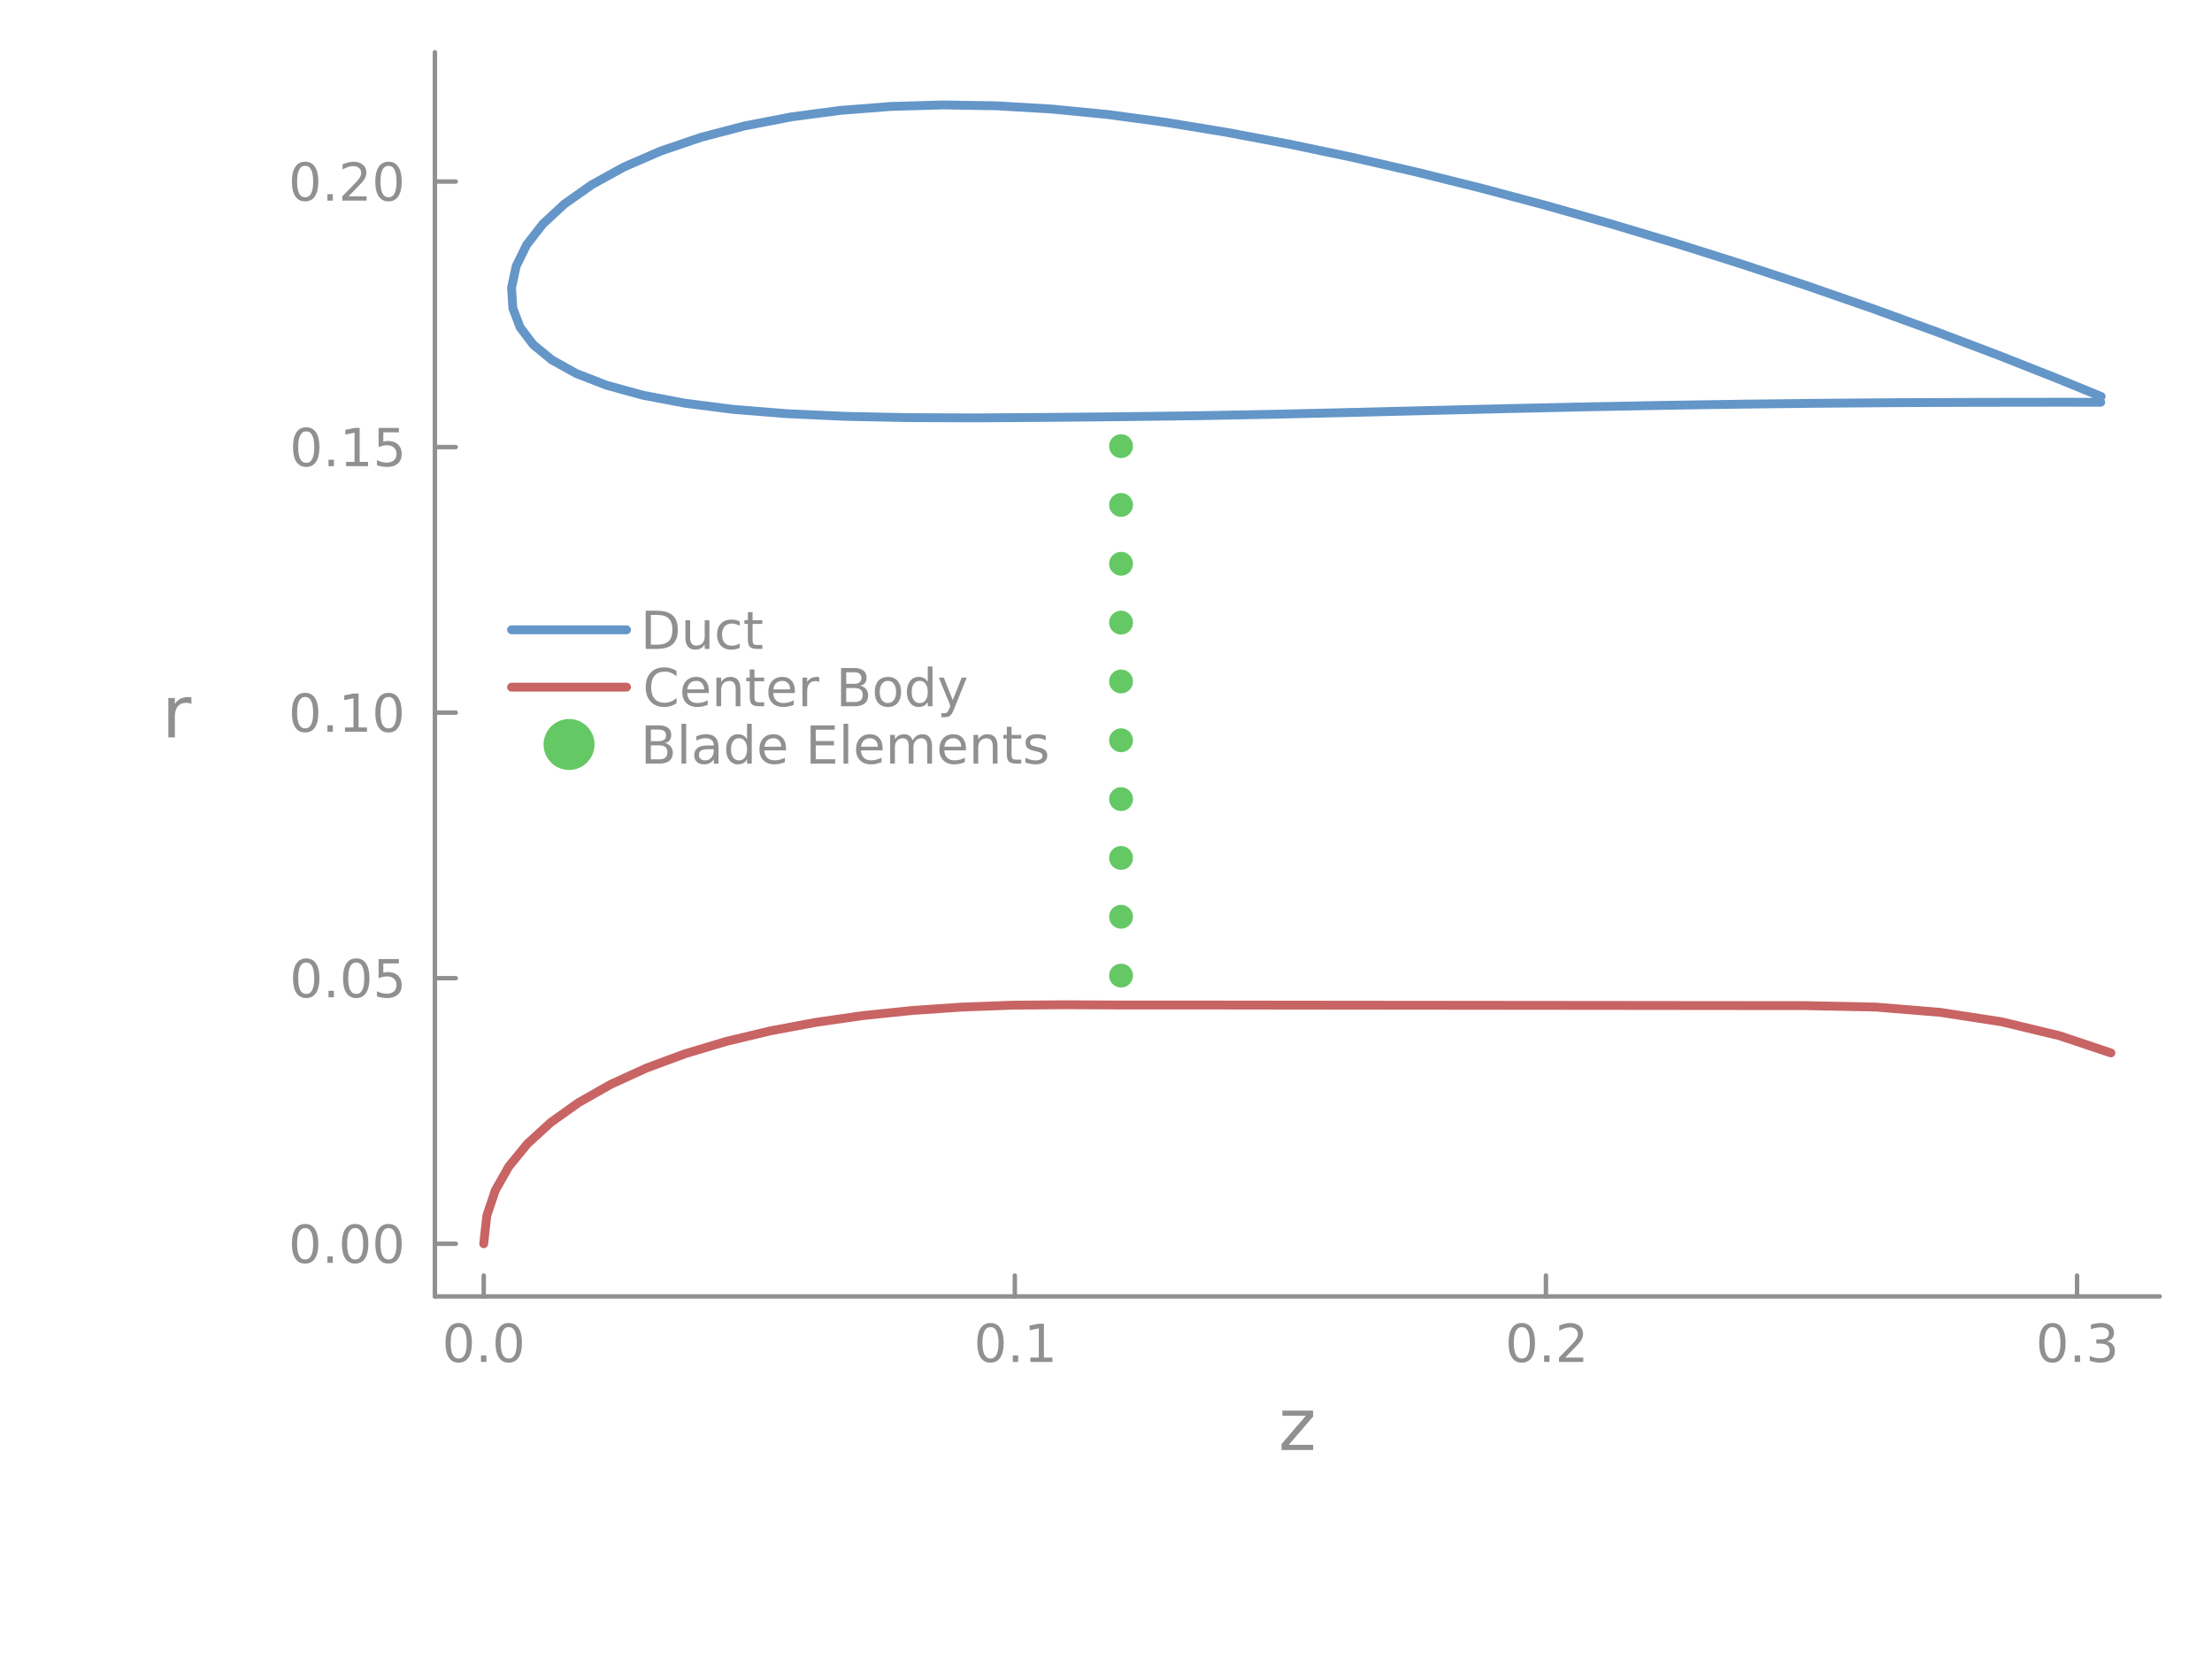 <?xml version="1.0" encoding="utf-8"?>
<svg xmlns="http://www.w3.org/2000/svg" xmlns:xlink="http://www.w3.org/1999/xlink" width="500" height="375" viewBox="0 0 2000 1500">
<defs>
  <clipPath id="clip910">
    <rect x="0" y="0" width="2000" height="1500"/>
  </clipPath>
</defs>
<defs>
  <clipPath id="clip911">
    <rect x="393" y="47" width="1561" height="1126"/>
  </clipPath>
</defs>
<polyline clip-path="url(#clip910)" style="stroke:#8f9191; stroke-linecap:round; stroke-linejoin:round; stroke-width:4; stroke-opacity:1; fill:none" points="393.214,1172.19 1952.76,1172.19 "/>
<polyline clip-path="url(#clip910)" style="stroke:#8f9191; stroke-linecap:round; stroke-linejoin:round; stroke-width:4; stroke-opacity:1; fill:none" points="437.352,1172.19 437.352,1153.29 "/>
<polyline clip-path="url(#clip910)" style="stroke:#8f9191; stroke-linecap:round; stroke-linejoin:round; stroke-width:4; stroke-opacity:1; fill:none" points="917.563,1172.19 917.563,1153.29 "/>
<polyline clip-path="url(#clip910)" style="stroke:#8f9191; stroke-linecap:round; stroke-linejoin:round; stroke-width:4; stroke-opacity:1; fill:none" points="1397.77,1172.19 1397.77,1153.29 "/>
<polyline clip-path="url(#clip910)" style="stroke:#8f9191; stroke-linecap:round; stroke-linejoin:round; stroke-width:4; stroke-opacity:1; fill:none" points="1877.99,1172.19 1877.99,1153.29 "/>
<path clip-path="url(#clip910)" d="M414.737 1199.91 Q411.126 1199.91 409.297 1203.47 Q407.491 1207.01 407.491 1214.14 Q407.491 1221.25 409.297 1224.81 Q411.126 1228.36 414.737 1228.36 Q418.371 1228.36 420.176 1224.81 Q422.005 1221.25 422.005 1214.14 Q422.005 1207.01 420.176 1203.47 Q418.371 1199.91 414.737 1199.91 M414.737 1196.2 Q420.547 1196.2 423.602 1200.81 Q426.681 1205.39 426.681 1214.14 Q426.681 1222.87 423.602 1227.48 Q420.547 1232.06 414.737 1232.06 Q408.927 1232.06 405.848 1227.48 Q402.792 1222.87 402.792 1214.14 Q402.792 1205.39 405.848 1200.81 Q408.927 1196.2 414.737 1196.2 Z" fill="#8f9191" fill-rule="nonzero" fill-opacity="1" /><path clip-path="url(#clip910)" d="M434.899 1225.51 L439.783 1225.51 L439.783 1231.39 L434.899 1231.39 L434.899 1225.51 Z" fill="#8f9191" fill-rule="nonzero" fill-opacity="1" /><path clip-path="url(#clip910)" d="M459.968 1199.91 Q456.357 1199.91 454.528 1203.47 Q452.723 1207.01 452.723 1214.14 Q452.723 1221.25 454.528 1224.81 Q456.357 1228.36 459.968 1228.36 Q463.602 1228.36 465.408 1224.81 Q467.236 1221.25 467.236 1214.14 Q467.236 1207.01 465.408 1203.47 Q463.602 1199.91 459.968 1199.91 M459.968 1196.2 Q465.778 1196.2 468.834 1200.81 Q471.912 1205.39 471.912 1214.14 Q471.912 1222.87 468.834 1227.48 Q465.778 1232.06 459.968 1232.06 Q454.158 1232.06 451.079 1227.48 Q448.024 1222.87 448.024 1214.14 Q448.024 1205.39 451.079 1200.81 Q454.158 1196.2 459.968 1196.2 Z" fill="#8f9191" fill-rule="nonzero" fill-opacity="1" /><path clip-path="url(#clip910)" d="M895.561 1199.91 Q891.95 1199.91 890.121 1203.47 Q888.316 1207.01 888.316 1214.14 Q888.316 1221.25 890.121 1224.81 Q891.95 1228.36 895.561 1228.36 Q899.195 1228.36 901.001 1224.81 Q902.83 1221.25 902.83 1214.14 Q902.83 1207.01 901.001 1203.47 Q899.195 1199.91 895.561 1199.91 M895.561 1196.2 Q901.371 1196.2 904.427 1200.81 Q907.505 1205.39 907.505 1214.14 Q907.505 1222.87 904.427 1227.48 Q901.371 1232.06 895.561 1232.06 Q889.751 1232.06 886.672 1227.48 Q883.617 1222.87 883.617 1214.14 Q883.617 1205.39 886.672 1200.81 Q889.751 1196.2 895.561 1196.2 Z" fill="#8f9191" fill-rule="nonzero" fill-opacity="1" /><path clip-path="url(#clip910)" d="M915.723 1225.51 L920.607 1225.51 L920.607 1231.39 L915.723 1231.39 L915.723 1225.51 Z" fill="#8f9191" fill-rule="nonzero" fill-opacity="1" /><path clip-path="url(#clip910)" d="M931.603 1227.45 L939.241 1227.45 L939.241 1201.09 L930.931 1202.75 L930.931 1198.49 L939.195 1196.83 L943.871 1196.83 L943.871 1227.45 L951.51 1227.45 L951.51 1231.39 L931.603 1231.39 L931.603 1227.45 Z" fill="#8f9191" fill-rule="nonzero" fill-opacity="1" /><path clip-path="url(#clip910)" d="M1375.96 1199.91 Q1372.35 1199.91 1370.52 1203.47 Q1368.71 1207.01 1368.71 1214.14 Q1368.71 1221.25 1370.52 1224.81 Q1372.35 1228.36 1375.96 1228.36 Q1379.59 1228.36 1381.4 1224.81 Q1383.23 1221.25 1383.23 1214.14 Q1383.23 1207.01 1381.4 1203.47 Q1379.59 1199.91 1375.96 1199.91 M1375.96 1196.2 Q1381.77 1196.2 1384.82 1200.81 Q1387.9 1205.39 1387.9 1214.14 Q1387.9 1222.87 1384.82 1227.48 Q1381.77 1232.06 1375.96 1232.06 Q1370.15 1232.06 1367.07 1227.48 Q1364.01 1222.87 1364.01 1214.14 Q1364.01 1205.39 1367.07 1200.81 Q1370.15 1196.2 1375.96 1196.2 Z" fill="#8f9191" fill-rule="nonzero" fill-opacity="1" /><path clip-path="url(#clip910)" d="M1396.12 1225.51 L1401 1225.51 L1401 1231.39 L1396.12 1231.39 L1396.12 1225.51 Z" fill="#8f9191" fill-rule="nonzero" fill-opacity="1" /><path clip-path="url(#clip910)" d="M1415.22 1227.45 L1431.54 1227.45 L1431.54 1231.39 L1409.59 1231.39 L1409.59 1227.45 Q1412.25 1224.7 1416.84 1220.07 Q1421.44 1215.42 1422.62 1214.07 Q1424.87 1211.55 1425.75 1209.81 Q1426.65 1208.05 1426.65 1206.36 Q1426.65 1203.61 1424.71 1201.87 Q1422.79 1200.14 1419.68 1200.14 Q1417.48 1200.14 1415.03 1200.9 Q1412.6 1201.67 1409.82 1203.22 L1409.82 1198.49 Q1412.65 1197.36 1415.1 1196.78 Q1417.55 1196.2 1419.59 1196.2 Q1424.96 1196.2 1428.16 1198.89 Q1431.35 1201.57 1431.35 1206.06 Q1431.35 1208.19 1430.54 1210.11 Q1429.75 1212.01 1427.65 1214.61 Q1427.07 1215.28 1423.97 1218.49 Q1420.86 1221.69 1415.22 1227.45 Z" fill="#8f9191" fill-rule="nonzero" fill-opacity="1" /><path clip-path="url(#clip910)" d="M1855.69 1199.91 Q1852.08 1199.91 1850.25 1203.47 Q1848.45 1207.01 1848.45 1214.14 Q1848.45 1221.25 1850.25 1224.81 Q1852.08 1228.36 1855.69 1228.36 Q1859.33 1228.36 1861.13 1224.81 Q1862.96 1221.25 1862.96 1214.14 Q1862.96 1207.01 1861.13 1203.47 Q1859.33 1199.91 1855.69 1199.91 M1855.69 1196.2 Q1861.5 1196.2 1864.56 1200.81 Q1867.64 1205.39 1867.64 1214.14 Q1867.64 1222.87 1864.56 1227.48 Q1861.5 1232.06 1855.69 1232.06 Q1849.88 1232.06 1846.8 1227.48 Q1843.75 1222.87 1843.75 1214.14 Q1843.75 1205.39 1846.8 1200.81 Q1849.88 1196.2 1855.69 1196.2 Z" fill="#8f9191" fill-rule="nonzero" fill-opacity="1" /><path clip-path="url(#clip910)" d="M1875.86 1225.51 L1880.74 1225.51 L1880.74 1231.39 L1875.86 1231.39 L1875.86 1225.51 Z" fill="#8f9191" fill-rule="nonzero" fill-opacity="1" /><path clip-path="url(#clip910)" d="M1905.09 1212.75 Q1908.45 1213.47 1910.32 1215.74 Q1912.22 1218.01 1912.22 1221.34 Q1912.22 1226.46 1908.7 1229.26 Q1905.18 1232.06 1898.7 1232.06 Q1896.53 1232.06 1894.21 1231.62 Q1891.92 1231.2 1889.47 1230.35 L1889.47 1225.83 Q1891.41 1226.97 1893.73 1227.54 Q1896.04 1228.12 1898.56 1228.12 Q1902.96 1228.12 1905.25 1226.39 Q1907.57 1224.65 1907.57 1221.34 Q1907.57 1218.29 1905.42 1216.57 Q1903.29 1214.84 1899.47 1214.84 L1895.44 1214.84 L1895.44 1210.99 L1899.65 1210.99 Q1903.1 1210.99 1904.93 1209.63 Q1906.76 1208.24 1906.76 1205.65 Q1906.76 1202.98 1904.86 1201.57 Q1902.99 1200.14 1899.47 1200.14 Q1897.55 1200.14 1895.35 1200.55 Q1893.15 1200.97 1890.51 1201.85 L1890.51 1197.68 Q1893.17 1196.94 1895.49 1196.57 Q1897.82 1196.2 1899.88 1196.2 Q1905.21 1196.2 1908.31 1198.63 Q1911.41 1201.04 1911.41 1205.16 Q1911.41 1208.03 1909.77 1210.02 Q1908.12 1211.99 1905.09 1212.75 Z" fill="#8f9191" fill-rule="nonzero" fill-opacity="1" /><path clip-path="url(#clip910)" d="M1159.47 1275.4 L1187.29 1275.4 L1187.29 1280.75 L1165.27 1306.37 L1187.29 1306.37 L1187.29 1311.05 L1158.68 1311.05 L1158.68 1305.7 L1180.7 1280.08 L1159.47 1280.08 L1159.47 1275.4 Z" fill="#8f9191" fill-rule="nonzero" fill-opacity="1" /><polyline clip-path="url(#clip910)" style="stroke:#8f9191; stroke-linecap:round; stroke-linejoin:round; stroke-width:4; stroke-opacity:1; fill:none" points="393.214,1172.19 393.214,47.244 "/>
<polyline clip-path="url(#clip910)" style="stroke:#8f9191; stroke-linecap:round; stroke-linejoin:round; stroke-width:4; stroke-opacity:1; fill:none" points="393.214,1124.55 412.112,1124.55 "/>
<polyline clip-path="url(#clip910)" style="stroke:#8f9191; stroke-linecap:round; stroke-linejoin:round; stroke-width:4; stroke-opacity:1; fill:none" points="393.214,884.447 412.112,884.447 "/>
<polyline clip-path="url(#clip910)" style="stroke:#8f9191; stroke-linecap:round; stroke-linejoin:round; stroke-width:4; stroke-opacity:1; fill:none" points="393.214,644.341 412.112,644.341 "/>
<polyline clip-path="url(#clip910)" style="stroke:#8f9191; stroke-linecap:round; stroke-linejoin:round; stroke-width:4; stroke-opacity:1; fill:none" points="393.214,404.236 412.112,404.236 "/>
<polyline clip-path="url(#clip910)" style="stroke:#8f9191; stroke-linecap:round; stroke-linejoin:round; stroke-width:4; stroke-opacity:1; fill:none" points="393.214,164.13 412.112,164.13 "/>
<path clip-path="url(#clip910)" d="M275.877 1110.35 Q272.266 1110.35 270.437 1113.92 Q268.631 1117.46 268.631 1124.59 Q268.631 1131.69 270.437 1135.26 Q272.266 1138.8 275.877 1138.8 Q279.511 1138.8 281.317 1135.26 Q283.145 1131.69 283.145 1124.59 Q283.145 1117.46 281.317 1113.92 Q279.511 1110.35 275.877 1110.35 M275.877 1106.65 Q281.687 1106.65 284.743 1111.25 Q287.821 1115.84 287.821 1124.59 Q287.821 1133.31 284.743 1137.92 Q281.687 1142.5 275.877 1142.5 Q270.067 1142.5 266.988 1137.92 Q263.932 1133.31 263.932 1124.59 Q263.932 1115.84 266.988 1111.25 Q270.067 1106.65 275.877 1106.65 Z" fill="#8f9191" fill-rule="nonzero" fill-opacity="1" /><path clip-path="url(#clip910)" d="M296.039 1135.95 L300.923 1135.95 L300.923 1141.83 L296.039 1141.83 L296.039 1135.95 Z" fill="#8f9191" fill-rule="nonzero" fill-opacity="1" /><path clip-path="url(#clip910)" d="M321.108 1110.35 Q317.497 1110.35 315.668 1113.92 Q313.863 1117.46 313.863 1124.59 Q313.863 1131.69 315.668 1135.26 Q317.497 1138.8 321.108 1138.8 Q324.742 1138.8 326.548 1135.26 Q328.377 1131.69 328.377 1124.59 Q328.377 1117.46 326.548 1113.92 Q324.742 1110.35 321.108 1110.35 M321.108 1106.65 Q326.918 1106.65 329.974 1111.25 Q333.052 1115.84 333.052 1124.59 Q333.052 1133.31 329.974 1137.92 Q326.918 1142.5 321.108 1142.5 Q315.298 1142.5 312.219 1137.92 Q309.164 1133.31 309.164 1124.59 Q309.164 1115.84 312.219 1111.25 Q315.298 1106.65 321.108 1106.65 Z" fill="#8f9191" fill-rule="nonzero" fill-opacity="1" /><path clip-path="url(#clip910)" d="M351.27 1110.35 Q347.659 1110.35 345.83 1113.92 Q344.025 1117.46 344.025 1124.59 Q344.025 1131.69 345.83 1135.26 Q347.659 1138.8 351.27 1138.8 Q354.904 1138.8 356.71 1135.26 Q358.538 1131.69 358.538 1124.59 Q358.538 1117.46 356.71 1113.92 Q354.904 1110.35 351.27 1110.35 M351.27 1106.65 Q357.08 1106.65 360.136 1111.25 Q363.214 1115.84 363.214 1124.59 Q363.214 1133.31 360.136 1137.92 Q357.08 1142.5 351.27 1142.5 Q345.46 1142.5 342.381 1137.92 Q339.326 1133.31 339.326 1124.59 Q339.326 1115.84 342.381 1111.25 Q345.46 1106.65 351.27 1106.65 Z" fill="#8f9191" fill-rule="nonzero" fill-opacity="1" /><path clip-path="url(#clip910)" d="M276.872 870.246 Q273.261 870.246 271.432 873.81 Q269.627 877.352 269.627 884.482 Q269.627 891.588 271.432 895.153 Q273.261 898.695 276.872 898.695 Q280.506 898.695 282.312 895.153 Q284.141 891.588 284.141 884.482 Q284.141 877.352 282.312 873.81 Q280.506 870.246 276.872 870.246 M276.872 866.542 Q282.682 866.542 285.738 871.148 Q288.817 875.732 288.817 884.482 Q288.817 893.208 285.738 897.815 Q282.682 902.398 276.872 902.398 Q271.062 902.398 267.983 897.815 Q264.928 893.208 264.928 884.482 Q264.928 875.732 267.983 871.148 Q271.062 866.542 276.872 866.542 Z" fill="#8f9191" fill-rule="nonzero" fill-opacity="1" /><path clip-path="url(#clip910)" d="M297.034 895.847 L301.918 895.847 L301.918 901.727 L297.034 901.727 L297.034 895.847 Z" fill="#8f9191" fill-rule="nonzero" fill-opacity="1" /><path clip-path="url(#clip910)" d="M322.103 870.246 Q318.492 870.246 316.664 873.81 Q314.858 877.352 314.858 884.482 Q314.858 891.588 316.664 895.153 Q318.492 898.695 322.103 898.695 Q325.738 898.695 327.543 895.153 Q329.372 891.588 329.372 884.482 Q329.372 877.352 327.543 873.81 Q325.738 870.246 322.103 870.246 M322.103 866.542 Q327.914 866.542 330.969 871.148 Q334.048 875.732 334.048 884.482 Q334.048 893.208 330.969 897.815 Q327.914 902.398 322.103 902.398 Q316.293 902.398 313.215 897.815 Q310.159 893.208 310.159 884.482 Q310.159 875.732 313.215 871.148 Q316.293 866.542 322.103 866.542 Z" fill="#8f9191" fill-rule="nonzero" fill-opacity="1" /><path clip-path="url(#clip910)" d="M342.312 867.167 L360.668 867.167 L360.668 871.102 L346.594 871.102 L346.594 879.574 Q347.613 879.227 348.631 879.065 Q349.65 878.88 350.668 878.88 Q356.455 878.88 359.835 882.051 Q363.214 885.222 363.214 890.639 Q363.214 896.218 359.742 899.32 Q356.27 902.398 349.95 902.398 Q347.775 902.398 345.506 902.028 Q343.261 901.657 340.853 900.917 L340.853 896.218 Q342.937 897.352 345.159 897.908 Q347.381 898.463 349.858 898.463 Q353.863 898.463 356.2 896.357 Q358.538 894.25 358.538 890.639 Q358.538 887.028 356.2 884.921 Q353.863 882.815 349.858 882.815 Q347.983 882.815 346.108 883.232 Q344.256 883.648 342.312 884.528 L342.312 867.167 Z" fill="#8f9191" fill-rule="nonzero" fill-opacity="1" /><path clip-path="url(#clip910)" d="M275.877 630.14 Q272.266 630.14 270.437 633.705 Q268.631 637.247 268.631 644.376 Q268.631 651.483 270.437 655.047 Q272.266 658.589 275.877 658.589 Q279.511 658.589 281.317 655.047 Q283.145 651.483 283.145 644.376 Q283.145 637.247 281.317 633.705 Q279.511 630.14 275.877 630.14 M275.877 626.436 Q281.687 626.436 284.743 631.043 Q287.821 635.626 287.821 644.376 Q287.821 653.103 284.743 657.709 Q281.687 662.293 275.877 662.293 Q270.067 662.293 266.988 657.709 Q263.932 653.103 263.932 644.376 Q263.932 635.626 266.988 631.043 Q270.067 626.436 275.877 626.436 Z" fill="#8f9191" fill-rule="nonzero" fill-opacity="1" /><path clip-path="url(#clip910)" d="M296.039 655.742 L300.923 655.742 L300.923 661.621 L296.039 661.621 L296.039 655.742 Z" fill="#8f9191" fill-rule="nonzero" fill-opacity="1" /><path clip-path="url(#clip910)" d="M311.918 657.686 L319.557 657.686 L319.557 631.321 L311.247 632.987 L311.247 628.728 L319.511 627.061 L324.187 627.061 L324.187 657.686 L331.826 657.686 L331.826 661.621 L311.918 661.621 L311.918 657.686 Z" fill="#8f9191" fill-rule="nonzero" fill-opacity="1" /><path clip-path="url(#clip910)" d="M351.27 630.14 Q347.659 630.14 345.83 633.705 Q344.025 637.247 344.025 644.376 Q344.025 651.483 345.83 655.047 Q347.659 658.589 351.27 658.589 Q354.904 658.589 356.71 655.047 Q358.538 651.483 358.538 644.376 Q358.538 637.247 356.71 633.705 Q354.904 630.14 351.27 630.14 M351.27 626.436 Q357.08 626.436 360.136 631.043 Q363.214 635.626 363.214 644.376 Q363.214 653.103 360.136 657.709 Q357.08 662.293 351.27 662.293 Q345.46 662.293 342.381 657.709 Q339.326 653.103 339.326 644.376 Q339.326 635.626 342.381 631.043 Q345.46 626.436 351.27 626.436 Z" fill="#8f9191" fill-rule="nonzero" fill-opacity="1" /><path clip-path="url(#clip910)" d="M276.872 390.035 Q273.261 390.035 271.432 393.599 Q269.627 397.141 269.627 404.271 Q269.627 411.377 271.432 414.942 Q273.261 418.484 276.872 418.484 Q280.506 418.484 282.312 414.942 Q284.141 411.377 284.141 404.271 Q284.141 397.141 282.312 393.599 Q280.506 390.035 276.872 390.035 M276.872 386.331 Q282.682 386.331 285.738 390.937 Q288.817 395.521 288.817 404.271 Q288.817 412.997 285.738 417.604 Q282.682 422.187 276.872 422.187 Q271.062 422.187 267.983 417.604 Q264.928 412.997 264.928 404.271 Q264.928 395.521 267.983 390.937 Q271.062 386.331 276.872 386.331 Z" fill="#8f9191" fill-rule="nonzero" fill-opacity="1" /><path clip-path="url(#clip910)" d="M297.034 415.636 L301.918 415.636 L301.918 421.516 L297.034 421.516 L297.034 415.636 Z" fill="#8f9191" fill-rule="nonzero" fill-opacity="1" /><path clip-path="url(#clip910)" d="M312.914 417.581 L320.553 417.581 L320.553 391.215 L312.242 392.882 L312.242 388.623 L320.506 386.956 L325.182 386.956 L325.182 417.581 L332.821 417.581 L332.821 421.516 L312.914 421.516 L312.914 417.581 Z" fill="#8f9191" fill-rule="nonzero" fill-opacity="1" /><path clip-path="url(#clip910)" d="M342.312 386.956 L360.668 386.956 L360.668 390.891 L346.594 390.891 L346.594 399.363 Q347.613 399.016 348.631 398.854 Q349.65 398.669 350.668 398.669 Q356.455 398.669 359.835 401.84 Q363.214 405.011 363.214 410.428 Q363.214 416.007 359.742 419.109 Q356.27 422.187 349.95 422.187 Q347.775 422.187 345.506 421.817 Q343.261 421.446 340.853 420.706 L340.853 416.007 Q342.937 417.141 345.159 417.697 Q347.381 418.252 349.858 418.252 Q353.863 418.252 356.2 416.146 Q358.538 414.039 358.538 410.428 Q358.538 406.817 356.2 404.71 Q353.863 402.604 349.858 402.604 Q347.983 402.604 346.108 403.021 Q344.256 403.437 342.312 404.317 L342.312 386.956 Z" fill="#8f9191" fill-rule="nonzero" fill-opacity="1" /><path clip-path="url(#clip910)" d="M275.877 149.929 Q272.266 149.929 270.437 153.494 Q268.631 157.036 268.631 164.165 Q268.631 171.272 270.437 174.836 Q272.266 178.378 275.877 178.378 Q279.511 178.378 281.317 174.836 Q283.145 171.272 283.145 164.165 Q283.145 157.036 281.317 153.494 Q279.511 149.929 275.877 149.929 M275.877 146.225 Q281.687 146.225 284.743 150.832 Q287.821 155.415 287.821 164.165 Q287.821 172.892 284.743 177.498 Q281.687 182.082 275.877 182.082 Q270.067 182.082 266.988 177.498 Q263.932 172.892 263.932 164.165 Q263.932 155.415 266.988 150.832 Q270.067 146.225 275.877 146.225 Z" fill="#8f9191" fill-rule="nonzero" fill-opacity="1" /><path clip-path="url(#clip910)" d="M296.039 175.531 L300.923 175.531 L300.923 181.41 L296.039 181.41 L296.039 175.531 Z" fill="#8f9191" fill-rule="nonzero" fill-opacity="1" /><path clip-path="url(#clip910)" d="M315.136 177.475 L331.455 177.475 L331.455 181.41 L309.511 181.41 L309.511 177.475 Q312.173 174.721 316.756 170.091 Q321.363 165.438 322.543 164.096 Q324.789 161.573 325.668 159.836 Q326.571 158.077 326.571 156.387 Q326.571 153.633 324.627 151.897 Q322.705 150.161 319.603 150.161 Q317.404 150.161 314.951 150.924 Q312.52 151.688 309.742 153.239 L309.742 148.517 Q312.566 147.383 315.02 146.804 Q317.474 146.225 319.511 146.225 Q324.881 146.225 328.076 148.911 Q331.27 151.596 331.27 156.087 Q331.27 158.216 330.46 160.137 Q329.673 162.036 327.566 164.628 Q326.988 165.299 323.886 168.517 Q320.784 171.711 315.136 177.475 Z" fill="#8f9191" fill-rule="nonzero" fill-opacity="1" /><path clip-path="url(#clip910)" d="M351.27 149.929 Q347.659 149.929 345.83 153.494 Q344.025 157.036 344.025 164.165 Q344.025 171.272 345.83 174.836 Q347.659 178.378 351.27 178.378 Q354.904 178.378 356.71 174.836 Q358.538 171.272 358.538 164.165 Q358.538 157.036 356.71 153.494 Q354.904 149.929 351.27 149.929 M351.27 146.225 Q357.08 146.225 360.136 150.832 Q363.214 155.415 363.214 164.165 Q363.214 172.892 360.136 177.498 Q357.08 182.082 351.27 182.082 Q345.46 182.082 342.381 177.498 Q339.326 172.892 339.326 164.165 Q339.326 155.415 342.381 150.832 Q345.46 146.225 351.27 146.225 Z" fill="#8f9191" fill-rule="nonzero" fill-opacity="1" /><path clip-path="url(#clip910)" d="M173.092 636.566 Q172.106 635.993 170.928 635.739 Q169.782 635.452 168.382 635.452 Q163.416 635.452 160.743 638.699 Q158.101 641.914 158.101 647.961 L158.101 666.74 L152.213 666.74 L152.213 631.092 L158.101 631.092 L158.101 636.63 Q159.947 633.384 162.907 631.824 Q165.867 630.232 170.1 630.232 Q170.705 630.232 171.437 630.328 Q172.169 630.392 173.06 630.551 L173.092 636.566 Z" fill="#8f9191" fill-rule="nonzero" fill-opacity="1" /><polyline clip-path="url(#clip911)" style="stroke:#6496c8; stroke-linecap:round; stroke-linejoin:round; stroke-width:8; stroke-opacity:1; fill:none" points="1899.43,363.711 1853.84,363.701 1787.37,363.788 1717.14,364.066 1646.99,364.599 1577.05,365.396 1507.03,366.472 1436.78,367.807 1366.08,369.382 1294.56,371.116 1222.45,372.912 1151.33,374.573 1081.9,375.894 1013.61,376.763 946.587,377.416 881.696,377.834 820.734,377.603 763.872,376.422 711.193,374.011 662.97,370.127 619.53,364.59 581.204,357.315 548.329,348.301 521,337.669 499.021,325.462 482.127,311.608 470.266,295.968 463.687,278.642 462.525,260.149 466.703,240.642 476.201,221.343 490.824,202.528 510.474,184.347 535.022,167.045 564.142,150.997 597.32,136.586 633.994,124.119 673.582,113.771 715.563,105.67 759.636,99.83 805.42,96.248 852.73,94.879 901.284,95.676 950.938,98.586 1001.64,103.537 1053.85,110.573 1108.97,119.629 1165.56,130.271 1222.91,142.295 1280.83,155.626 1339.22,170.152 1397.87,185.788 1456.69,202.466 1515.66,220.147 1574.46,238.707 1633.2,258.175 1691.69,278.478 1749.77,299.569 1807.11,321.304 1860.89,342.567 1899.8,358.491 "/>
<polyline clip-path="url(#clip911)" style="stroke:#c86464; stroke-linecap:round; stroke-linejoin:round; stroke-width:8; stroke-opacity:1; fill:none" points="437.352,1124.55 440.166,1099.13 447.816,1076.31 460.095,1054.68 476.878,1034.15 498.013,1014.83 523.214,996.888 552.128,980.484 584.316,965.756 619.352,952.776 656.833,941.558 696.344,932.108 737.676,924.352 780.468,918.225 824.546,913.663 869.729,910.566 916.027,908.832 962.516,908.462 1013.61,908.688 1089.35,908.698 1166.79,908.794 1244.39,908.875 1322.05,908.947 1399.73,909.024 1477.39,909.101 1554.91,909.192 1631.05,909.231 1695.96,910.551 1754.01,915.296 1809.64,923.848 1862.14,936.463 1908.62,952.022 "/>
<circle clip-path="url(#clip911)" cx="1013.61" cy="882.089" r="10.8" fill="#64c864" fill-rule="evenodd" fill-opacity="1" stroke="none"/>
<circle clip-path="url(#clip911)" cx="1013.61" cy="828.901" r="10.8" fill="#64c864" fill-rule="evenodd" fill-opacity="1" stroke="none"/>
<circle clip-path="url(#clip911)" cx="1013.61" cy="775.708" r="10.8" fill="#64c864" fill-rule="evenodd" fill-opacity="1" stroke="none"/>
<circle clip-path="url(#clip911)" cx="1013.61" cy="722.515" r="10.8" fill="#64c864" fill-rule="evenodd" fill-opacity="1" stroke="none"/>
<circle clip-path="url(#clip911)" cx="1013.61" cy="669.322" r="10.8" fill="#64c864" fill-rule="evenodd" fill-opacity="1" stroke="none"/>
<circle clip-path="url(#clip911)" cx="1013.61" cy="616.153" r="10.8" fill="#64c864" fill-rule="evenodd" fill-opacity="1" stroke="none"/>
<circle clip-path="url(#clip911)" cx="1013.61" cy="562.946" r="10.8" fill="#64c864" fill-rule="evenodd" fill-opacity="1" stroke="none"/>
<circle clip-path="url(#clip911)" cx="1013.61" cy="509.738" r="10.8" fill="#64c864" fill-rule="evenodd" fill-opacity="1" stroke="none"/>
<circle clip-path="url(#clip911)" cx="1013.61" cy="456.531" r="10.8" fill="#64c864" fill-rule="evenodd" fill-opacity="1" stroke="none"/>
<circle clip-path="url(#clip911)" cx="1013.61" cy="403.372" r="10.8" fill="#64c864" fill-rule="evenodd" fill-opacity="1" stroke="none"/>
<path clip-path="url(#clip910)" d="M445.199 724.974 L964.23 724.974 L964.23 517.614 L445.199 517.614  Z" fill="#000000" fill-rule="evenodd" fill-opacity="0"/>
<polyline clip-path="url(#clip910)" style="stroke:#000000; stroke-linecap:round; stroke-linejoin:round; stroke-width:4; stroke-opacity:0; fill:none" points="445.199,724.974 964.23,724.974 964.23,517.614 445.199,517.614 445.199,724.974 "/>
<polyline clip-path="url(#clip910)" style="stroke:#6496c8; stroke-linecap:round; stroke-linejoin:round; stroke-width:8; stroke-opacity:1; fill:none" points="462.527,569.454 566.497,569.454 "/>
<path clip-path="url(#clip910)" d="M588.501 556.017 L588.501 582.891 L594.149 582.891 Q601.302 582.891 604.612 579.651 Q607.945 576.41 607.945 569.419 Q607.945 562.475 604.612 559.257 Q601.302 556.017 594.149 556.017 L588.501 556.017 M583.825 552.174 L593.431 552.174 Q603.478 552.174 608.177 556.364 Q612.876 560.53 612.876 569.419 Q612.876 578.354 608.154 582.544 Q603.431 586.734 593.431 586.734 L583.825 586.734 L583.825 552.174 Z" fill="#8f9191" fill-rule="nonzero" fill-opacity="1" /><path clip-path="url(#clip910)" d="M619.704 576.503 L619.704 560.808 L623.964 560.808 L623.964 576.34 Q623.964 580.021 625.399 581.873 Q626.834 583.702 629.704 583.702 Q633.153 583.702 635.144 581.502 Q637.158 579.303 637.158 575.507 L637.158 560.808 L641.417 560.808 L641.417 586.734 L637.158 586.734 L637.158 582.752 Q635.607 585.114 633.547 586.271 Q631.51 587.405 628.802 587.405 Q624.334 587.405 622.019 584.627 Q619.704 581.85 619.704 576.503 M630.422 560.183 L630.422 560.183 Z" fill="#8f9191" fill-rule="nonzero" fill-opacity="1" /><path clip-path="url(#clip910)" d="M668.848 561.804 L668.848 565.785 Q667.042 564.79 665.213 564.304 Q663.408 563.794 661.556 563.794 Q657.413 563.794 655.121 566.433 Q652.829 569.049 652.829 573.794 Q652.829 578.54 655.121 581.178 Q657.413 583.794 661.556 583.794 Q663.408 583.794 665.213 583.308 Q667.042 582.799 668.848 581.803 L668.848 585.739 Q667.065 586.572 665.144 586.989 Q663.246 587.405 661.093 587.405 Q655.237 587.405 651.788 583.725 Q648.338 580.044 648.338 573.794 Q648.338 567.452 651.811 563.817 Q655.306 560.183 661.371 560.183 Q663.338 560.183 665.213 560.6 Q667.088 560.993 668.848 561.804 Z" fill="#8f9191" fill-rule="nonzero" fill-opacity="1" /><path clip-path="url(#clip910)" d="M680.468 553.447 L680.468 560.808 L689.241 560.808 L689.241 564.118 L680.468 564.118 L680.468 578.192 Q680.468 581.364 681.324 582.266 Q682.204 583.169 684.866 583.169 L689.241 583.169 L689.241 586.734 L684.866 586.734 Q679.936 586.734 678.061 584.905 Q676.186 583.053 676.186 578.192 L676.186 564.118 L673.061 564.118 L673.061 560.808 L676.186 560.808 L676.186 553.447 L680.468 553.447 Z" fill="#8f9191" fill-rule="nonzero" fill-opacity="1" /><polyline clip-path="url(#clip910)" style="stroke:#c86464; stroke-linecap:round; stroke-linejoin:round; stroke-width:8; stroke-opacity:1; fill:none" points="462.527,621.294 566.497,621.294 "/>
<path clip-path="url(#clip910)" d="M611.695 606.676 L611.695 611.606 Q609.334 609.407 606.649 608.319 Q603.987 607.232 600.978 607.232 Q595.052 607.232 591.904 610.866 Q588.755 614.477 588.755 621.329 Q588.755 628.157 591.904 631.792 Q595.052 635.403 600.978 635.403 Q603.987 635.403 606.649 634.315 Q609.334 633.227 611.695 631.028 L611.695 635.912 Q609.241 637.579 606.487 638.412 Q603.755 639.245 600.7 639.245 Q592.853 639.245 588.339 634.454 Q583.825 629.639 583.825 621.329 Q583.825 612.995 588.339 608.204 Q592.853 603.389 600.7 603.389 Q603.802 603.389 606.533 604.222 Q609.288 605.032 611.695 606.676 Z" fill="#8f9191" fill-rule="nonzero" fill-opacity="1" /><path clip-path="url(#clip910)" d="M640.908 624.546 L640.908 626.63 L621.325 626.63 Q621.603 631.028 623.964 633.342 Q626.348 635.634 630.584 635.634 Q633.038 635.634 635.329 635.032 Q637.644 634.43 639.913 633.227 L639.913 637.255 Q637.621 638.227 635.214 638.736 Q632.806 639.245 630.329 639.245 Q624.126 639.245 620.491 635.634 Q616.88 632.023 616.88 625.866 Q616.88 619.5 620.306 615.773 Q623.755 612.023 629.589 612.023 Q634.82 612.023 637.852 615.403 Q640.908 618.759 640.908 624.546 M636.649 623.296 Q636.602 619.801 634.681 617.718 Q632.783 615.634 629.635 615.634 Q626.07 615.634 623.917 617.648 Q621.788 619.662 621.464 623.319 L636.649 623.296 Z" fill="#8f9191" fill-rule="nonzero" fill-opacity="1" /><path clip-path="url(#clip910)" d="M669.449 622.926 L669.449 638.574 L665.19 638.574 L665.19 623.065 Q665.19 619.384 663.755 617.556 Q662.32 615.727 659.45 615.727 Q656 615.727 654.01 617.926 Q652.019 620.125 652.019 623.921 L652.019 638.574 L647.737 638.574 L647.737 612.648 L652.019 612.648 L652.019 616.676 Q653.547 614.338 655.607 613.181 Q657.69 612.023 660.399 612.023 Q664.866 612.023 667.158 614.801 Q669.449 617.556 669.449 622.926 Z" fill="#8f9191" fill-rule="nonzero" fill-opacity="1" /><path clip-path="url(#clip910)" d="M682.158 605.287 L682.158 612.648 L690.931 612.648 L690.931 615.958 L682.158 615.958 L682.158 630.032 Q682.158 633.204 683.014 634.106 Q683.894 635.009 686.556 635.009 L690.931 635.009 L690.931 638.574 L686.556 638.574 Q681.625 638.574 679.75 636.745 Q677.875 634.893 677.875 630.032 L677.875 615.958 L674.75 615.958 L674.75 612.648 L677.875 612.648 L677.875 605.287 L682.158 605.287 Z" fill="#8f9191" fill-rule="nonzero" fill-opacity="1" /><path clip-path="url(#clip910)" d="M718.708 624.546 L718.708 626.63 L699.125 626.63 Q699.403 631.028 701.764 633.342 Q704.148 635.634 708.384 635.634 Q710.838 635.634 713.13 635.032 Q715.445 634.43 717.713 633.227 L717.713 637.255 Q715.421 638.227 713.014 638.736 Q710.607 639.245 708.13 639.245 Q701.926 639.245 698.292 635.634 Q694.681 632.023 694.681 625.866 Q694.681 619.5 698.107 615.773 Q701.556 612.023 707.389 612.023 Q712.621 612.023 715.653 615.403 Q718.708 618.759 718.708 624.546 M714.449 623.296 Q714.403 619.801 712.482 617.718 Q710.584 615.634 707.435 615.634 Q703.871 615.634 701.718 617.648 Q699.588 619.662 699.264 623.319 L714.449 623.296 Z" fill="#8f9191" fill-rule="nonzero" fill-opacity="1" /><path clip-path="url(#clip910)" d="M740.722 616.63 Q740.005 616.213 739.148 616.028 Q738.315 615.819 737.296 615.819 Q733.685 615.819 731.741 618.181 Q729.82 620.518 729.82 624.917 L729.82 638.574 L725.537 638.574 L725.537 612.648 L729.82 612.648 L729.82 616.676 Q731.162 614.315 733.315 613.181 Q735.468 612.023 738.546 612.023 Q738.986 612.023 739.519 612.093 Q740.051 612.139 740.699 612.255 L740.722 616.63 Z" fill="#8f9191" fill-rule="nonzero" fill-opacity="1" /><path clip-path="url(#clip910)" d="M765.12 622.069 L765.12 634.731 L772.62 634.731 Q776.393 634.731 778.199 633.18 Q780.028 631.606 780.028 628.389 Q780.028 625.148 778.199 623.62 Q776.393 622.069 772.62 622.069 L765.12 622.069 M765.12 607.857 L765.12 618.273 L772.042 618.273 Q775.467 618.273 777.134 617 Q778.824 615.704 778.824 613.065 Q778.824 610.449 777.134 609.153 Q775.467 607.857 772.042 607.857 L765.12 607.857 M760.444 604.014 L772.389 604.014 Q777.736 604.014 780.629 606.236 Q783.523 608.458 783.523 612.556 Q783.523 615.727 782.041 617.602 Q780.56 619.477 777.69 619.94 Q781.139 620.681 783.037 623.042 Q784.958 625.38 784.958 628.898 Q784.958 633.528 781.81 636.051 Q778.662 638.574 772.852 638.574 L760.444 638.574 L760.444 604.014 Z" fill="#8f9191" fill-rule="nonzero" fill-opacity="1" /><path clip-path="url(#clip910)" d="M802.828 615.634 Q799.403 615.634 797.412 618.319 Q795.421 620.981 795.421 625.634 Q795.421 630.287 797.389 632.972 Q799.379 635.634 802.828 635.634 Q806.231 635.634 808.222 632.949 Q810.213 630.264 810.213 625.634 Q810.213 621.028 808.222 618.343 Q806.231 615.634 802.828 615.634 M802.828 612.023 Q808.384 612.023 811.555 615.634 Q814.726 619.245 814.726 625.634 Q814.726 632 811.555 635.634 Q808.384 639.245 802.828 639.245 Q797.25 639.245 794.078 635.634 Q790.93 632 790.93 625.634 Q790.93 619.245 794.078 615.634 Q797.25 612.023 802.828 612.023 Z" fill="#8f9191" fill-rule="nonzero" fill-opacity="1" /><path clip-path="url(#clip910)" d="M838.847 616.583 L838.847 602.556 L843.106 602.556 L843.106 638.574 L838.847 638.574 L838.847 634.685 Q837.504 637 835.444 638.134 Q833.407 639.245 830.537 639.245 Q825.838 639.245 822.875 635.495 Q819.935 631.745 819.935 625.634 Q819.935 619.523 822.875 615.773 Q825.838 612.023 830.537 612.023 Q833.407 612.023 835.444 613.157 Q837.504 614.269 838.847 616.583 M824.333 625.634 Q824.333 630.333 826.254 633.018 Q828.199 635.68 831.578 635.68 Q834.958 635.68 836.902 633.018 Q838.847 630.333 838.847 625.634 Q838.847 620.935 836.902 618.273 Q834.958 615.588 831.578 615.588 Q828.199 615.588 826.254 618.273 Q824.333 620.935 824.333 625.634 Z" fill="#8f9191" fill-rule="nonzero" fill-opacity="1" /><path clip-path="url(#clip910)" d="M862.666 640.981 Q860.861 645.611 859.148 647.023 Q857.435 648.435 854.564 648.435 L851.161 648.435 L851.161 644.87 L853.661 644.87 Q855.421 644.87 856.393 644.037 Q857.365 643.204 858.546 640.102 L859.31 638.157 L848.824 612.648 L853.337 612.648 L861.439 632.926 L869.541 612.648 L874.055 612.648 L862.666 640.981 Z" fill="#8f9191" fill-rule="nonzero" fill-opacity="1" /><circle clip-path="url(#clip910)" cx="514.512" cy="673.134" r="23.04" fill="#64c864" fill-rule="evenodd" fill-opacity="1" stroke="none"/>
<path clip-path="url(#clip910)" d="M588.501 673.909 L588.501 686.571 L596.001 686.571 Q599.774 686.571 601.579 685.02 Q603.408 683.446 603.408 680.229 Q603.408 676.988 601.579 675.46 Q599.774 673.909 596.001 673.909 L588.501 673.909 M588.501 659.697 L588.501 670.113 L595.422 670.113 Q598.848 670.113 600.515 668.84 Q602.204 667.544 602.204 664.905 Q602.204 662.289 600.515 660.993 Q598.848 659.697 595.422 659.697 L588.501 659.697 M583.825 655.854 L595.769 655.854 Q601.117 655.854 604.01 658.076 Q606.904 660.298 606.904 664.396 Q606.904 667.567 605.422 669.442 Q603.941 671.317 601.07 671.78 Q604.519 672.521 606.417 674.882 Q608.339 677.22 608.339 680.738 Q608.339 685.368 605.191 687.891 Q602.042 690.414 596.232 690.414 L583.825 690.414 L583.825 655.854 Z" fill="#8f9191" fill-rule="nonzero" fill-opacity="1" /><path clip-path="url(#clip910)" d="M616.163 654.396 L620.422 654.396 L620.422 690.414 L616.163 690.414 L616.163 654.396 Z" fill="#8f9191" fill-rule="nonzero" fill-opacity="1" /><path clip-path="url(#clip910)" d="M641.116 677.382 Q635.954 677.382 633.964 678.562 Q631.973 679.743 631.973 682.59 Q631.973 684.858 633.454 686.201 Q634.959 687.52 637.528 687.52 Q641.07 687.52 643.2 685.02 Q645.352 682.497 645.352 678.331 L645.352 677.382 L641.116 677.382 M649.612 675.622 L649.612 690.414 L645.352 690.414 L645.352 686.479 Q643.894 688.84 641.718 689.974 Q639.542 691.085 636.394 691.085 Q632.413 691.085 630.052 688.863 Q627.714 686.618 627.714 682.868 Q627.714 678.493 630.63 676.27 Q633.57 674.048 639.38 674.048 L645.352 674.048 L645.352 673.632 Q645.352 670.692 643.408 669.095 Q641.487 667.474 637.991 667.474 Q635.769 667.474 633.663 668.007 Q631.556 668.539 629.612 669.604 L629.612 665.669 Q631.95 664.766 634.149 664.326 Q636.348 663.863 638.431 663.863 Q644.056 663.863 646.834 666.78 Q649.612 669.696 649.612 675.622 Z" fill="#8f9191" fill-rule="nonzero" fill-opacity="1" /><path clip-path="url(#clip910)" d="M675.445 668.423 L675.445 654.396 L679.704 654.396 L679.704 690.414 L675.445 690.414 L675.445 686.525 Q674.102 688.84 672.042 689.974 Q670.005 691.085 667.135 691.085 Q662.436 691.085 659.473 687.335 Q656.533 683.585 656.533 677.474 Q656.533 671.363 659.473 667.613 Q662.436 663.863 667.135 663.863 Q670.005 663.863 672.042 664.997 Q674.102 666.109 675.445 668.423 M660.931 677.474 Q660.931 682.173 662.852 684.858 Q664.797 687.52 668.176 687.52 Q671.556 687.52 673.5 684.858 Q675.445 682.173 675.445 677.474 Q675.445 672.775 673.5 670.113 Q671.556 667.428 668.176 667.428 Q664.797 667.428 662.852 670.113 Q660.931 672.775 660.931 677.474 Z" fill="#8f9191" fill-rule="nonzero" fill-opacity="1" /><path clip-path="url(#clip910)" d="M710.653 676.386 L710.653 678.47 L691.07 678.47 Q691.348 682.868 693.709 685.182 Q696.093 687.474 700.329 687.474 Q702.783 687.474 705.074 686.872 Q707.389 686.27 709.658 685.067 L709.658 689.095 Q707.366 690.067 704.959 690.576 Q702.551 691.085 700.074 691.085 Q693.871 691.085 690.236 687.474 Q686.625 683.863 686.625 677.706 Q686.625 671.34 690.051 667.613 Q693.5 663.863 699.334 663.863 Q704.565 663.863 707.597 667.243 Q710.653 670.599 710.653 676.386 M706.394 675.136 Q706.347 671.641 704.426 669.558 Q702.528 667.474 699.38 667.474 Q695.815 667.474 693.662 669.488 Q691.533 671.502 691.209 675.159 L706.394 675.136 Z" fill="#8f9191" fill-rule="nonzero" fill-opacity="1" /><path clip-path="url(#clip910)" d="M732.898 655.854 L754.75 655.854 L754.75 659.789 L737.574 659.789 L737.574 670.021 L754.032 670.021 L754.032 673.956 L737.574 673.956 L737.574 686.479 L755.167 686.479 L755.167 690.414 L732.898 690.414 L732.898 655.854 Z" fill="#8f9191" fill-rule="nonzero" fill-opacity="1" /><path clip-path="url(#clip910)" d="M762.667 654.396 L766.926 654.396 L766.926 690.414 L762.667 690.414 L762.667 654.396 Z" fill="#8f9191" fill-rule="nonzero" fill-opacity="1" /><path clip-path="url(#clip910)" d="M798.014 676.386 L798.014 678.47 L778.43 678.47 Q778.708 682.868 781.069 685.182 Q783.454 687.474 787.69 687.474 Q790.143 687.474 792.435 686.872 Q794.75 686.27 797.018 685.067 L797.018 689.095 Q794.727 690.067 792.319 690.576 Q789.912 691.085 787.435 691.085 Q781.231 691.085 777.597 687.474 Q773.986 683.863 773.986 677.706 Q773.986 671.34 777.412 667.613 Q780.861 663.863 786.694 663.863 Q791.926 663.863 794.958 667.243 Q798.014 670.599 798.014 676.386 M793.754 675.136 Q793.708 671.641 791.787 669.558 Q789.889 667.474 786.741 667.474 Q783.176 667.474 781.023 669.488 Q778.893 671.502 778.569 675.159 L793.754 675.136 Z" fill="#8f9191" fill-rule="nonzero" fill-opacity="1" /><path clip-path="url(#clip910)" d="M825.189 669.465 Q826.787 666.595 829.009 665.229 Q831.231 663.863 834.24 663.863 Q838.291 663.863 840.49 666.71 Q842.689 669.534 842.689 674.766 L842.689 690.414 L838.407 690.414 L838.407 674.905 Q838.407 671.178 837.087 669.372 Q835.768 667.567 833.06 667.567 Q829.75 667.567 827.828 669.766 Q825.907 671.965 825.907 675.761 L825.907 690.414 L821.625 690.414 L821.625 674.905 Q821.625 671.155 820.305 669.372 Q818.986 667.567 816.231 667.567 Q812.967 667.567 811.046 669.789 Q809.125 671.988 809.125 675.761 L809.125 690.414 L804.842 690.414 L804.842 664.488 L809.125 664.488 L809.125 668.516 Q810.583 666.132 812.62 664.997 Q814.657 663.863 817.458 663.863 Q820.282 663.863 822.25 665.298 Q824.24 666.734 825.189 669.465 Z" fill="#8f9191" fill-rule="nonzero" fill-opacity="1" /><path clip-path="url(#clip910)" d="M873.36 676.386 L873.36 678.47 L853.777 678.47 Q854.055 682.868 856.416 685.182 Q858.8 687.474 863.036 687.474 Q865.49 687.474 867.782 686.872 Q870.097 686.27 872.365 685.067 L872.365 689.095 Q870.073 690.067 867.666 690.576 Q865.259 691.085 862.782 691.085 Q856.578 691.085 852.944 687.474 Q849.333 683.863 849.333 677.706 Q849.333 671.34 852.759 667.613 Q856.208 663.863 862.041 663.863 Q867.273 663.863 870.305 667.243 Q873.36 670.599 873.36 676.386 M869.101 675.136 Q869.055 671.641 867.134 669.558 Q865.235 667.474 862.087 667.474 Q858.523 667.474 856.37 669.488 Q854.24 671.502 853.916 675.159 L869.101 675.136 Z" fill="#8f9191" fill-rule="nonzero" fill-opacity="1" /><path clip-path="url(#clip910)" d="M901.902 674.766 L901.902 690.414 L897.643 690.414 L897.643 674.905 Q897.643 671.224 896.208 669.396 Q894.772 667.567 891.902 667.567 Q888.453 667.567 886.462 669.766 Q884.471 671.965 884.471 675.761 L884.471 690.414 L880.189 690.414 L880.189 664.488 L884.471 664.488 L884.471 668.516 Q885.999 666.178 888.059 665.021 Q890.143 663.863 892.851 663.863 Q897.319 663.863 899.61 666.641 Q901.902 669.396 901.902 674.766 Z" fill="#8f9191" fill-rule="nonzero" fill-opacity="1" /><path clip-path="url(#clip910)" d="M914.61 657.127 L914.61 664.488 L923.383 664.488 L923.383 667.798 L914.61 667.798 L914.61 681.872 Q914.61 685.044 915.467 685.946 Q916.346 686.849 919.008 686.849 L923.383 686.849 L923.383 690.414 L919.008 690.414 Q914.078 690.414 912.203 688.585 Q910.328 686.733 910.328 681.872 L910.328 667.798 L907.203 667.798 L907.203 664.488 L910.328 664.488 L910.328 657.127 L914.61 657.127 Z" fill="#8f9191" fill-rule="nonzero" fill-opacity="1" /><path clip-path="url(#clip910)" d="M945.513 665.252 L945.513 669.28 Q943.707 668.354 941.763 667.891 Q939.818 667.428 937.735 667.428 Q934.564 667.428 932.967 668.4 Q931.393 669.372 931.393 671.317 Q931.393 672.798 932.527 673.655 Q933.661 674.488 937.087 675.252 L938.545 675.576 Q943.082 676.548 944.98 678.331 Q946.902 680.09 946.902 683.261 Q946.902 686.872 944.031 688.979 Q941.184 691.085 936.184 691.085 Q934.101 691.085 931.832 690.669 Q929.587 690.275 927.087 689.465 L927.087 685.067 Q929.448 686.294 931.74 686.919 Q934.031 687.52 936.277 687.52 Q939.286 687.52 940.906 686.502 Q942.527 685.46 942.527 683.585 Q942.527 681.849 941.346 680.923 Q940.189 679.997 936.23 679.141 L934.749 678.794 Q930.791 677.96 929.031 676.247 Q927.272 674.511 927.272 671.502 Q927.272 667.845 929.865 665.854 Q932.457 663.863 937.226 663.863 Q939.587 663.863 941.67 664.21 Q943.754 664.558 945.513 665.252 Z" fill="#8f9191" fill-rule="nonzero" fill-opacity="1" /></svg>
